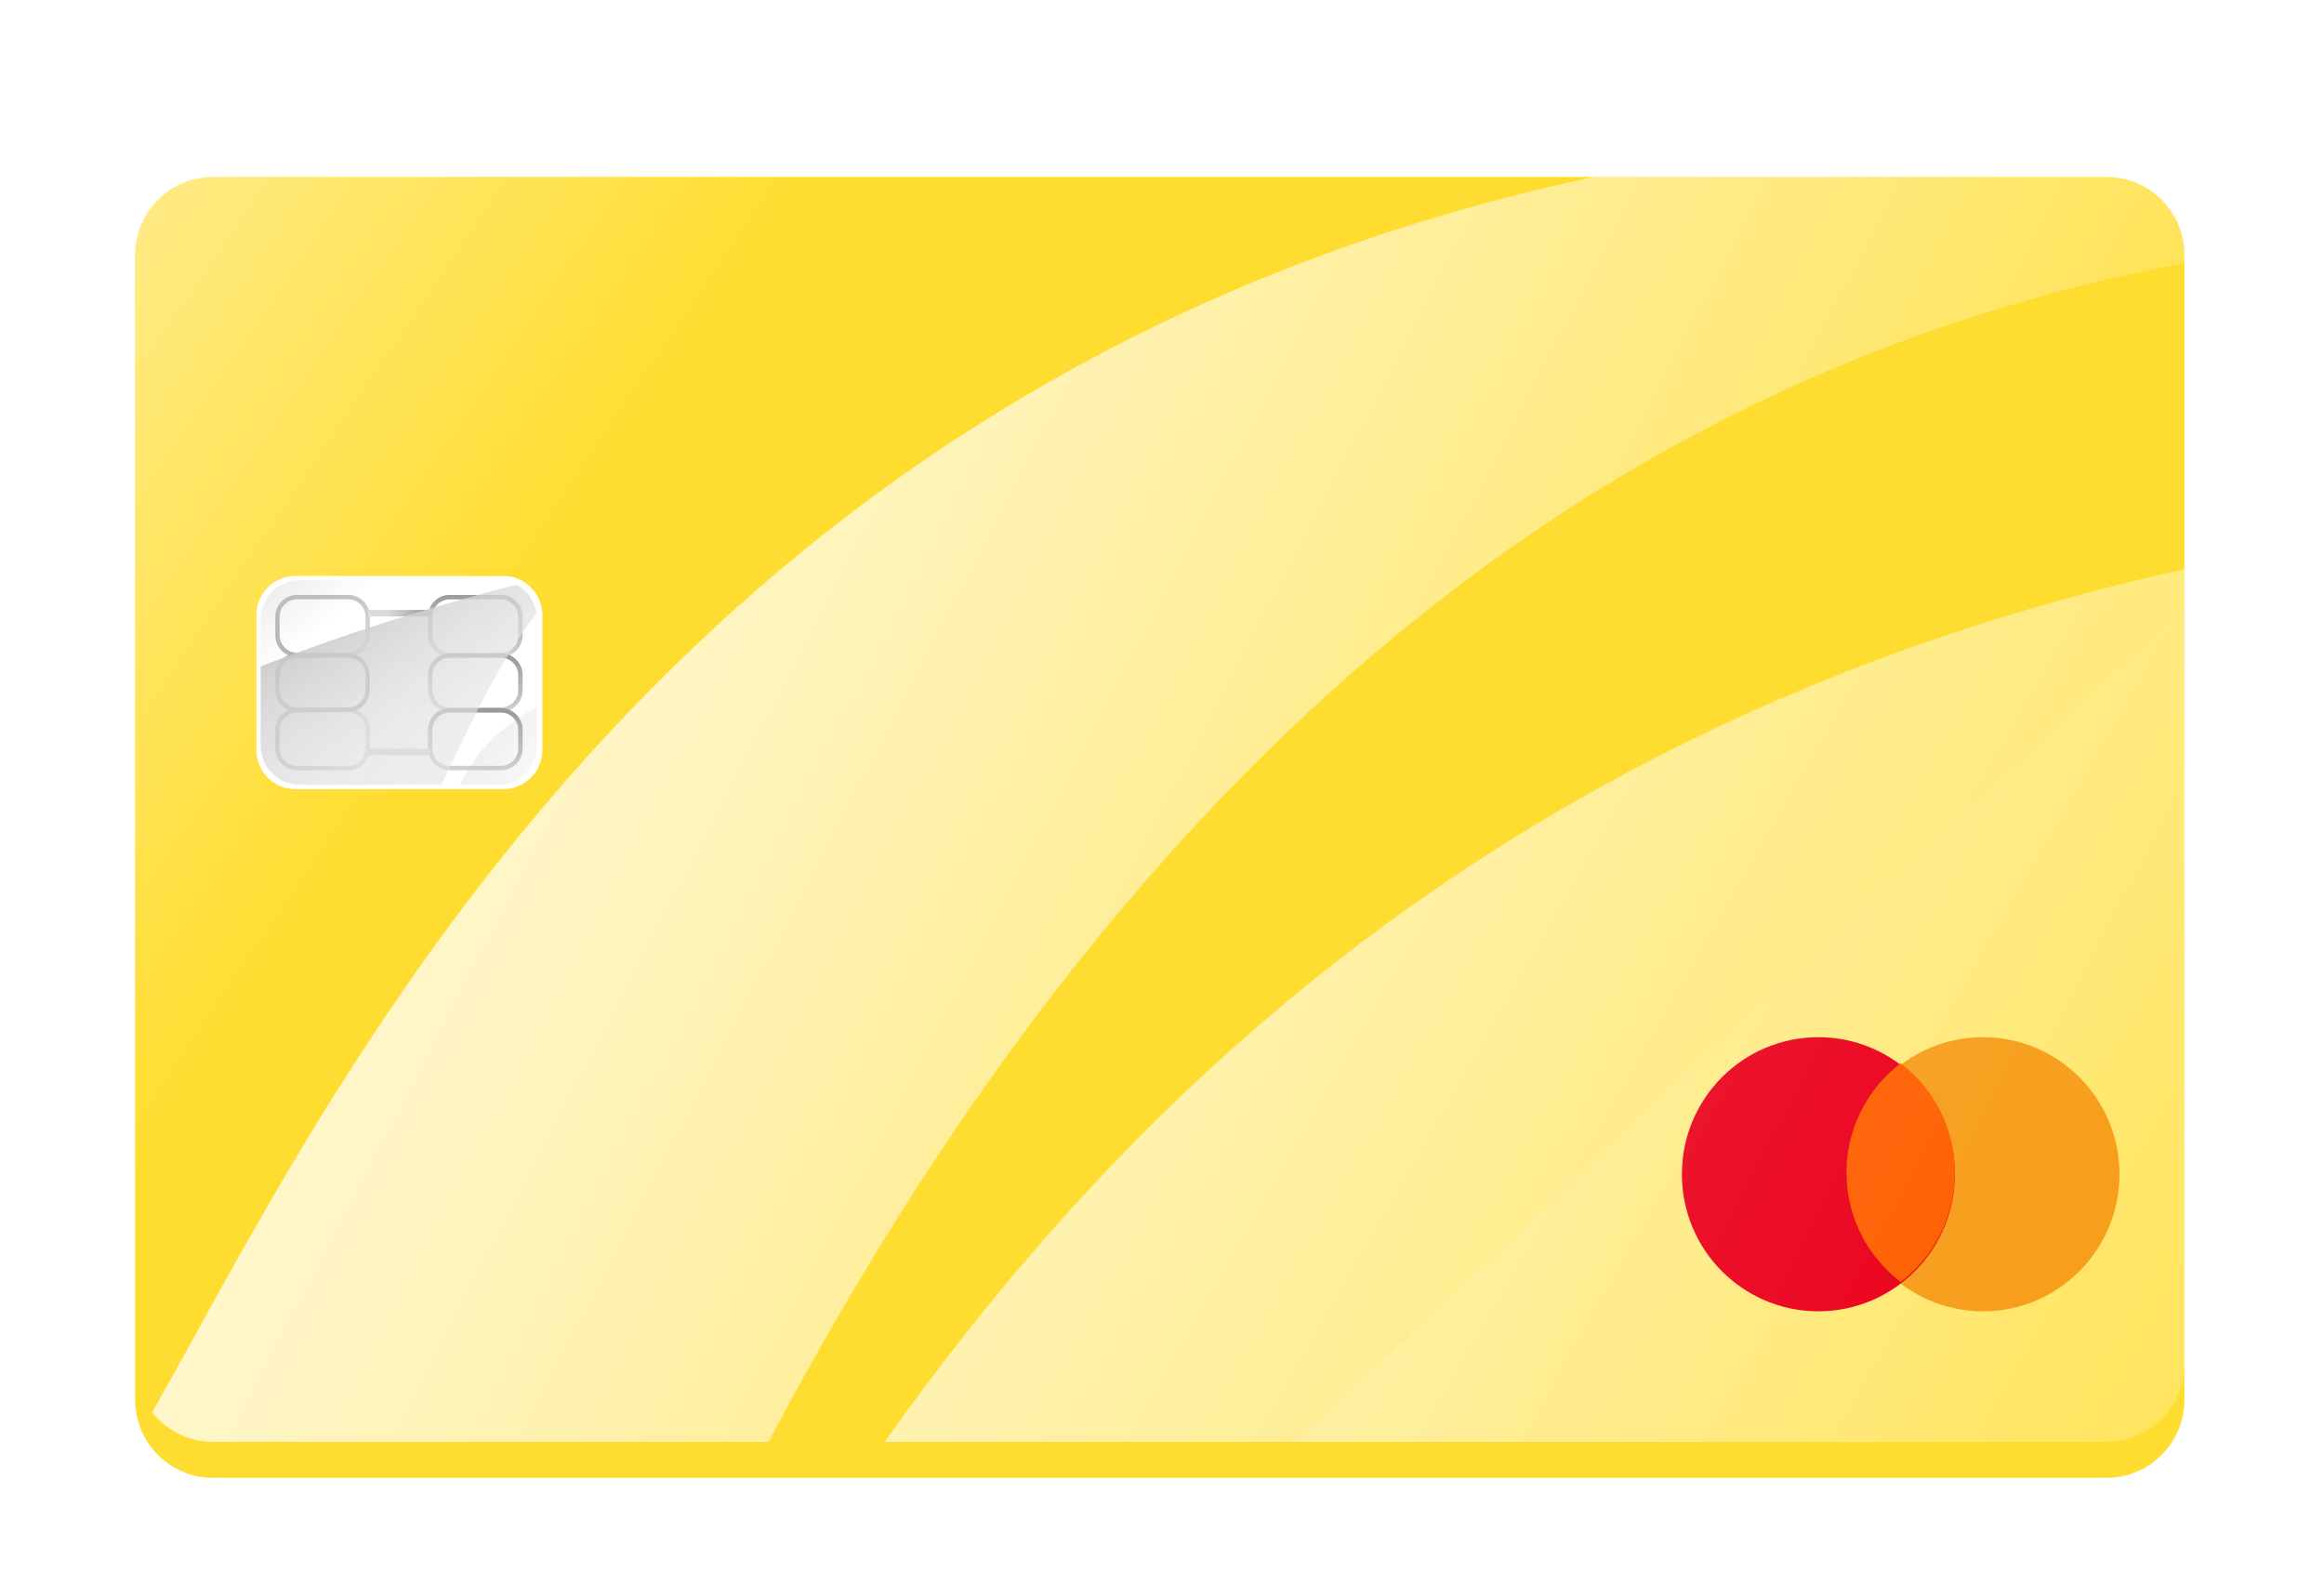 <svg width="258" height="176" viewBox="0 0 258 176" fill="none" xmlns="http://www.w3.org/2000/svg">
<g filter="url(#filter0_d)">
<g filter="url(#filter1_d)">
<path d="M15 20.332C15 15.53 18.876 11.638 23.658 11.638H233.851C238.632 11.638 242.509 15.53 242.509 20.332V147.368C242.509 152.17 238.632 156.063 233.851 156.063H23.658C18.876 156.063 15 152.17 15 147.368V20.332Z" fill="#FFDD30"/>
</g>
<path fill-rule="evenodd" clip-rule="evenodd" d="M242.51 59.175V147.369C242.51 152.171 238.634 156.063 233.852 156.063H98.213C123.862 119.986 166.194 76.137 242.51 59.175Z" fill="url(#paint0_linear)"/>
<path fill-rule="evenodd" clip-rule="evenodd" d="M201.865 11.638H233.851C238.632 11.638 242.509 15.53 242.509 20.332V25.204C162.765 40.246 115.27 99.501 85.321 156.062H23.658C20.92 156.062 18.479 154.786 16.893 152.794L16.908 152.768C17.493 151.738 18.095 150.666 18.715 149.553L18.817 149.37C19.407 148.309 20.013 147.213 20.637 146.083C20.93 145.552 21.227 145.013 21.528 144.468C42.476 106.48 82.468 33.96 181.302 14.744C184.596 14.104 187.956 13.522 191.383 13.004C194.81 12.485 198.303 12.028 201.865 11.638Z" fill="url(#paint1_linear)"/>
<path d="M235.295 126.357C235.295 134.76 228.511 141.572 220.143 141.572C211.776 141.572 204.992 134.76 204.992 126.357C204.992 117.954 211.776 111.142 220.143 111.142C228.511 111.142 235.295 117.954 235.295 126.357Z" fill="#F79E1B"/>
<path d="M217.017 126.357C217.017 134.76 210.234 141.572 201.866 141.572C193.498 141.572 186.715 134.76 186.715 126.357C186.715 117.954 193.498 111.142 201.866 111.142C210.234 111.142 217.017 117.954 217.017 126.357Z" fill="#EB001B"/>
<path fill-rule="evenodd" clip-rule="evenodd" d="M211.005 138.314C214.657 135.536 217.017 131.133 217.017 126.177C217.017 121.221 214.657 116.818 211.005 114.04C207.352 116.818 204.992 121.221 204.992 126.177C204.992 131.133 207.352 135.536 211.005 138.314Z" fill="#FF5F00"/>
<path d="M28.945 64.771C28.945 62.37 30.883 60.424 33.274 60.424H55.297C57.688 60.424 59.626 62.37 59.626 64.771V78.779C59.626 81.18 57.688 83.126 55.297 83.126H33.274C30.883 83.126 28.945 81.18 28.945 78.779V64.771Z" fill="#F9F9F9"/>
<path d="M28.467 64.288C28.467 61.887 30.405 59.941 32.796 59.941H55.883C58.274 59.941 60.212 61.887 60.212 64.288V79.262C60.212 81.663 58.274 83.609 55.883 83.609H32.796C30.405 83.609 28.467 81.663 28.467 79.262V64.288Z" fill="white"/>
<path fill-rule="evenodd" clip-rule="evenodd" d="M38.654 62.528H32.968C31.905 62.528 31.044 63.393 31.044 64.46V66.522C31.044 67.589 31.905 68.454 32.968 68.454H38.654C39.716 68.454 40.577 67.589 40.577 66.522V64.46C40.577 63.393 39.716 62.528 38.654 62.528ZM32.968 62.045C31.639 62.045 30.562 63.126 30.562 64.46V66.522C30.562 67.855 31.639 68.937 32.968 68.937H38.654C39.982 68.937 41.058 67.855 41.058 66.522V64.46C41.058 63.126 39.982 62.045 38.654 62.045H32.968Z" fill="url(#paint2_linear)"/>
<path fill-rule="evenodd" clip-rule="evenodd" d="M38.654 75.096H32.968C31.905 75.096 31.044 75.961 31.044 77.028V79.09C31.044 80.157 31.905 81.022 32.968 81.022H38.654C39.716 81.022 40.577 80.157 40.577 79.09V77.028C40.577 75.961 39.716 75.096 38.654 75.096ZM32.968 74.613C31.639 74.613 30.562 75.695 30.562 77.028V79.09C30.562 80.424 31.639 81.505 32.968 81.505H38.654C39.982 81.505 41.058 80.424 41.058 79.09V77.028C41.058 75.695 39.982 74.613 38.654 74.613H32.968Z" fill="url(#paint3_linear)"/>
<path fill-rule="evenodd" clip-rule="evenodd" d="M55.611 62.528H49.925C48.862 62.528 48.001 63.393 48.001 64.46V66.522C48.001 67.589 48.862 68.454 49.925 68.454H55.611C56.673 68.454 57.535 67.589 57.535 66.522V64.46C57.535 63.393 56.673 62.528 55.611 62.528ZM49.925 62.045C48.596 62.045 47.52 63.126 47.52 64.46V66.522C47.52 67.855 48.596 68.937 49.925 68.937H55.611C56.939 68.937 58.015 67.855 58.015 66.522V64.46C58.015 63.126 56.939 62.045 55.611 62.045H49.925Z" fill="#D1D1D1"/>
<path fill-rule="evenodd" clip-rule="evenodd" d="M55.611 75.096H49.925C48.862 75.096 48.001 75.961 48.001 77.028V79.09C48.001 80.157 48.862 81.022 49.925 81.022H55.611C56.673 81.022 57.535 80.157 57.535 79.09V77.028C57.535 75.961 56.673 75.096 55.611 75.096ZM49.925 74.613C48.596 74.613 47.52 75.695 47.52 77.028V79.09C47.52 80.424 48.596 81.505 49.925 81.505H55.611C56.939 81.505 58.015 80.424 58.015 79.09V77.028C58.015 75.695 56.939 74.613 55.611 74.613H49.925Z" fill="#D1D1D1"/>
<path fill-rule="evenodd" clip-rule="evenodd" d="M55.611 69.015H49.925C48.862 69.015 48.001 69.88 48.001 70.947V72.603C48.001 73.67 48.862 74.535 49.925 74.535H55.611C56.673 74.535 57.535 73.67 57.535 72.603V70.947C57.535 69.88 56.673 69.015 55.611 69.015ZM49.925 68.532C48.596 68.532 47.52 69.613 47.52 70.947V72.603C47.52 73.937 48.596 75.018 49.925 75.018H55.611C56.939 75.018 58.015 73.937 58.015 72.603V70.947C58.015 69.613 56.939 68.532 55.611 68.532H49.925Z" fill="#D1D1D1"/>
<path fill-rule="evenodd" clip-rule="evenodd" d="M55.611 62.528H49.925C48.862 62.528 48.001 63.393 48.001 64.46V66.522C48.001 67.589 48.862 68.454 49.925 68.454H55.611C56.673 68.454 57.535 67.589 57.535 66.522V64.46C57.535 63.393 56.673 62.528 55.611 62.528ZM49.925 62.045C48.596 62.045 47.52 63.126 47.52 64.46V66.522C47.52 67.855 48.596 68.937 49.925 68.937H55.611C56.939 68.937 58.015 67.855 58.015 66.522V64.46C58.015 63.126 56.939 62.045 55.611 62.045H49.925Z" fill="url(#paint4_linear)"/>
<path fill-rule="evenodd" clip-rule="evenodd" d="M55.611 75.096H49.925C48.862 75.096 48.001 75.961 48.001 77.028V79.09C48.001 80.157 48.862 81.022 49.925 81.022H55.611C56.673 81.022 57.535 80.157 57.535 79.09V77.028C57.535 75.961 56.673 75.096 55.611 75.096ZM49.925 74.613C48.596 74.613 47.52 75.695 47.52 77.028V79.09C47.52 80.424 48.596 81.505 49.925 81.505H55.611C56.939 81.505 58.015 80.424 58.015 79.09V77.028C58.015 75.695 56.939 74.613 55.611 74.613H49.925Z" fill="url(#paint5_linear)"/>
<path fill-rule="evenodd" clip-rule="evenodd" d="M55.611 69.015H49.925C48.862 69.015 48.001 69.88 48.001 70.947V72.603C48.001 73.67 48.862 74.535 49.925 74.535H55.611C56.673 74.535 57.535 73.67 57.535 72.603V70.947C57.535 69.88 56.673 69.015 55.611 69.015ZM49.925 68.532C48.596 68.532 47.52 69.613 47.52 70.947V72.603C47.52 73.937 48.596 75.018 49.925 75.018H55.611C56.939 75.018 58.015 73.937 58.015 72.603V70.947C58.015 69.613 56.939 68.532 55.611 68.532H49.925Z" fill="url(#paint6_linear)"/>
<path fill-rule="evenodd" clip-rule="evenodd" d="M38.654 69.015H32.968C31.905 69.015 31.044 69.88 31.044 70.947V72.603C31.044 73.67 31.905 74.535 32.968 74.535H38.654C39.716 74.535 40.577 73.67 40.577 72.603V70.947C40.577 69.88 39.716 69.015 38.654 69.015ZM32.968 68.532C31.639 68.532 30.562 69.613 30.562 70.947V72.603C30.562 73.937 31.639 75.018 32.968 75.018H38.654C39.982 75.018 41.058 73.937 41.058 72.603V70.947C41.058 69.613 39.982 68.532 38.654 68.532H32.968Z" fill="#979797"/>
<path fill-rule="evenodd" clip-rule="evenodd" d="M47.72 64.435H40.857V63.71H47.72V64.435Z" fill="url(#paint7_linear)"/>
<path fill-rule="evenodd" clip-rule="evenodd" d="M47.72 79.84H40.857V79.116H47.72V79.84Z" fill="#D1D1D1"/>
<path fill-rule="evenodd" clip-rule="evenodd" d="M59.57 64.073C59.35 62.706 58.496 61.553 57.321 60.927C47.258 63.498 37.814 66.543 28.945 69.977V78.779C28.945 81.18 30.883 83.126 33.274 83.126H49.024C53.244 73.95 56.155 68.544 59.57 64.073Z" fill="url(#paint8_linear)"/>
<path opacity="0.5" fill-rule="evenodd" clip-rule="evenodd" d="M59.629 74.432V78.779C59.629 81.18 57.691 83.126 55.3 83.126H51.078C52.896 79.407 55.071 77.048 59.629 74.432Z" fill="url(#paint9_linear)"/>
<path fill-rule="evenodd" clip-rule="evenodd" d="M49.147 60.424V70.084H28.945V64.771C28.945 62.37 30.883 60.424 33.274 60.424H49.147Z" fill="url(#paint10_linear)"/>
<path fill-rule="evenodd" clip-rule="evenodd" d="M59.57 64.073C59.35 62.706 58.496 61.553 57.321 60.927C47.258 63.498 37.814 66.543 28.945 69.977V78.779C28.945 81.18 30.883 83.126 33.274 83.126H49.024C53.244 73.95 56.155 68.544 59.57 64.073Z" fill="url(#paint11_linear)"/>
<path opacity="0.5" fill-rule="evenodd" clip-rule="evenodd" d="M201.865 11.638H233.851C238.632 11.638 242.509 15.53 242.509 20.332V25.204C162.765 40.246 115.27 99.501 85.321 156.062H23.658C20.92 156.062 18.479 154.786 16.893 152.794L16.908 152.768C17.493 151.738 18.095 150.666 18.715 149.553L18.817 149.37C19.407 148.309 20.013 147.213 20.637 146.083C20.93 145.552 21.227 145.013 21.528 144.468C42.476 106.48 82.468 33.96 181.302 14.744C184.596 14.104 187.956 13.522 191.383 13.004C194.81 12.485 198.303 12.028 201.865 11.638ZM143.916 156.062L242.509 63.281V147.368C242.509 152.17 238.632 156.062 233.851 156.062H143.916Z" fill="url(#paint12_linear)"/>
</g>
<path fill-rule="evenodd" clip-rule="evenodd" d="M23.658 11.638C18.876 11.638 15 15.53 15 20.332V129.496H175.17V11.638H23.658Z" fill="url(#paint13_linear)"/>
<defs>
<filter id="filter0_d" x="0" y="0.638" width="257.51" height="174.426" filterUnits="userSpaceOnUse" color-interpolation-filters="sRGB">
<feFlood flood-opacity="0" result="BackgroundImageFix"/>
<feColorMatrix in="SourceAlpha" type="matrix" values="0 0 0 0 0 0 0 0 0 0 0 0 0 0 0 0 0 0 127 0"/>
<feOffset dy="4"/>
<feGaussianBlur stdDeviation="7.5"/>
<feColorMatrix type="matrix" values="0 0 0 0 0 0 0 0 0 0 0 0 0 0 0 0 0 0 0.02 0"/>
<feBlend mode="normal" in2="BackgroundImageFix" result="effect1_dropShadow"/>
<feBlend mode="normal" in="SourceGraphic" in2="effect1_dropShadow" result="shape"/>
</filter>
<filter id="filter1_d" x="0" y="0.638" width="257.509" height="174.425" filterUnits="userSpaceOnUse" color-interpolation-filters="sRGB">
<feFlood flood-opacity="0" result="BackgroundImageFix"/>
<feColorMatrix in="SourceAlpha" type="matrix" values="0 0 0 0 0 0 0 0 0 0 0 0 0 0 0 0 0 0 127 0"/>
<feOffset dy="4"/>
<feGaussianBlur stdDeviation="7.5"/>
<feColorMatrix type="matrix" values="0 0 0 0 0 0 0 0 0 0 0 0 0 0 0 0 0 0 0.04 0"/>
<feBlend mode="normal" in2="BackgroundImageFix" result="effect1_dropShadow"/>
<feBlend mode="normal" in="SourceGraphic" in2="effect1_dropShadow" result="shape"/>
</filter>
<linearGradient id="paint0_linear" x1="31.094" y1="40.379" x2="297.659" y2="193.294" gradientUnits="userSpaceOnUse">
<stop stop-color="white"/>
<stop offset="1" stop-color="white" stop-opacity="0"/>
</linearGradient>
<linearGradient id="paint1_linear" x1="-21.555" y1="-1.646" x2="231.422" y2="130.068" gradientUnits="userSpaceOnUse">
<stop stop-color="white"/>
<stop offset="1" stop-color="white" stop-opacity="0"/>
</linearGradient>
<linearGradient id="paint2_linear" x1="31.112" y1="62.839" x2="41.234" y2="68.598" gradientUnits="userSpaceOnUse">
<stop stop-color="#979797"/>
<stop offset="1" stop-color="#D8D8D8"/>
</linearGradient>
<linearGradient id="paint3_linear" x1="30.631" y1="77.33" x2="40.973" y2="78.288" gradientUnits="userSpaceOnUse">
<stop stop-color="#979797"/>
<stop offset="1" stop-color="#D8D8D8"/>
</linearGradient>
<linearGradient id="paint4_linear" x1="52.767" y1="62.045" x2="52.767" y2="68.937" gradientUnits="userSpaceOnUse">
<stop stop-color="#979797"/>
<stop offset="1" stop-color="#979797" stop-opacity="0"/>
</linearGradient>
<linearGradient id="paint5_linear" x1="52.767" y1="74.613" x2="52.767" y2="81.505" gradientUnits="userSpaceOnUse">
<stop stop-color="#979797"/>
<stop offset="1" stop-color="#979797" stop-opacity="0"/>
</linearGradient>
<linearGradient id="paint6_linear" x1="52.767" y1="68.532" x2="52.767" y2="75.018" gradientUnits="userSpaceOnUse">
<stop stop-color="#979797"/>
<stop offset="1" stop-color="#979797" stop-opacity="0"/>
</linearGradient>
<linearGradient id="paint7_linear" x1="47.226" y1="64.047" x2="42.897" y2="64.047" gradientUnits="userSpaceOnUse">
<stop stop-color="#979797"/>
<stop offset="1" stop-color="#D8D8D8"/>
</linearGradient>
<linearGradient id="paint8_linear" x1="-53.544" y1="72.017" x2="123.627" y2="186.236" gradientUnits="userSpaceOnUse">
<stop stop-color="#C6C8C8"/>
<stop offset="1" stop-color="white" stop-opacity="0"/>
</linearGradient>
<linearGradient id="paint9_linear" x1="40.733" y1="76.36" x2="62.117" y2="88.687" gradientUnits="userSpaceOnUse">
<stop stop-color="#C4C4C4"/>
<stop offset="1" stop-color="#C4C4C4" stop-opacity="0"/>
</linearGradient>
<linearGradient id="paint10_linear" x1="26.3" y1="56.318" x2="35" y2="66.425" gradientUnits="userSpaceOnUse">
<stop stop-color="#D8D8D8"/>
<stop offset="1" stop-color="#D8D8D8" stop-opacity="0"/>
</linearGradient>
<linearGradient id="paint11_linear" x1="35.439" y1="52.212" x2="54.52" y2="79.74" gradientUnits="userSpaceOnUse">
<stop stop-color="#979797"/>
<stop offset="1" stop-color="white" stop-opacity="0"/>
</linearGradient>
<linearGradient id="paint12_linear" x1="-21.555" y1="-1.646" x2="231.422" y2="130.068" gradientUnits="userSpaceOnUse">
<stop stop-color="white"/>
<stop offset="1" stop-color="white" stop-opacity="0"/>
</linearGradient>
<linearGradient id="paint13_linear" x1="-53.541" y1="-30.144" x2="67.708" y2="52.289" gradientUnits="userSpaceOnUse">
<stop stop-color="white"/>
<stop offset="1" stop-color="white" stop-opacity="0"/>
</linearGradient>
</defs>
</svg>
